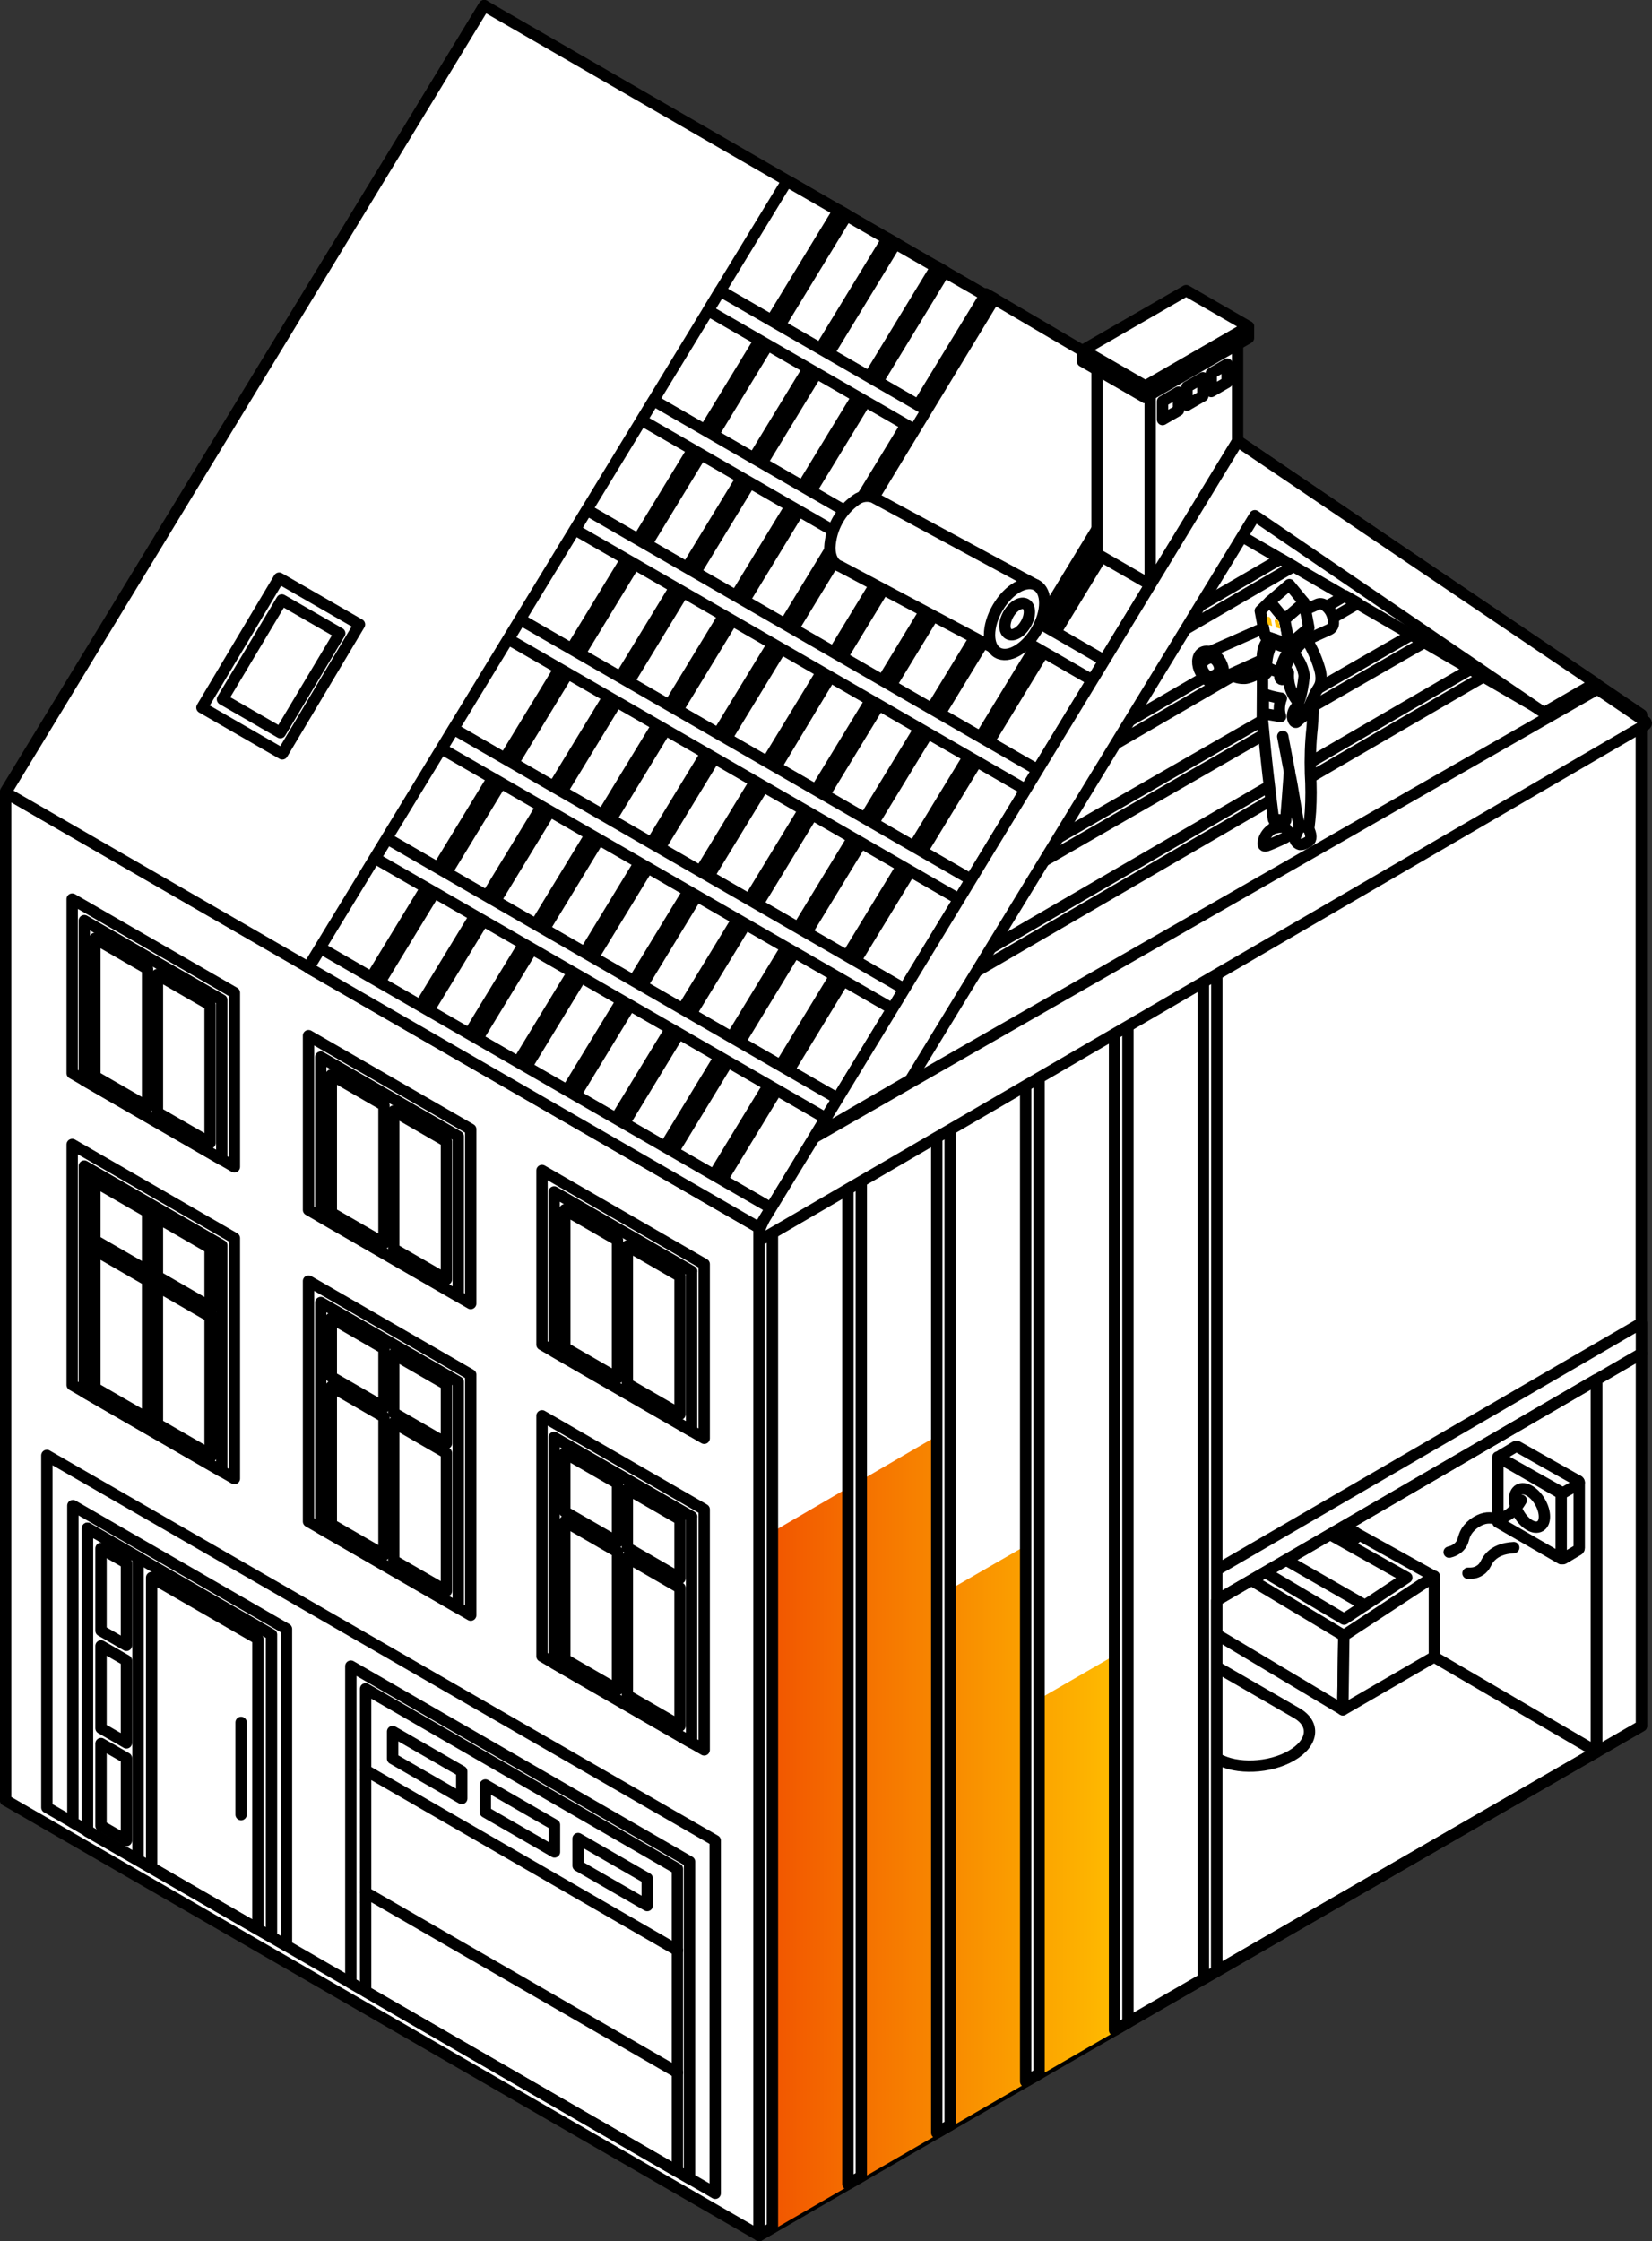 <?xml version="1.0" encoding="UTF-8"?>
<svg id="conseils-isolation-murs-details" xmlns="http://www.w3.org/2000/svg" xmlns:xlink="http://www.w3.org/1999/xlink" viewBox="0 0 145.54 197.42">
  <rect x="0" y="0" width="145.54" height="197.42" fill="#333333" stroke="none"/>
  <defs>
    <style>
      .cls-1, .cls-2, .cls-3, .cls-4 {
        fill: #fff;
      }

      .cls-5, .cls-2, .cls-3, .cls-6, .cls-4 {
        stroke: #000;
        stroke-linejoin: round;
      }

      .cls-5, .cls-6 {
        fill: none;
      }

      .cls-7 {
        fill: url(#Dégradé_sans_nom_42);
      }

      .cls-7, .cls-8, .cls-9 {
        stroke-width: 0px;
      }

      .cls-2, .cls-3, .cls-6 {
        stroke-linecap: round;
      }

      .cls-3 {
        stroke-width: 1.43px;
      }

      .cls-10 {
        clip-path: url(#clippath-1);
      }

      .cls-8 {
        fill: url(#Dégradé_sans_nom_42-3);
      }

      .cls-11 {
        clip-path: url(#clippath);
      }

      .cls-9 {
        fill: url(#Dégradé_sans_nom_42-2);
      }
    </style>
    <linearGradient id="Dégradé_sans_nom_42" data-name="Dégradé sans nom 42" x1="66.69" y1="161.48" x2="99.56" y2="161.48" gradientUnits="userSpaceOnUse">
      <stop offset="0" stop-color="#f15200"/>
      <stop offset="1" stop-color="#ffbf00"/>
    </linearGradient>
    <clipPath id="clippath">
      <path id="Tracé_18800-2" data-name="Tracé 18800" class="cls-2" d="m109.04,38.85l35.57,24.11-77.74,45.18,42.17-69.29Z"/>
    </clipPath>
    <linearGradient id="Dégradé_sans_nom_42-2" data-name="Dégradé sans nom 42" x1="-690.01" y1="1431.83" x2="-689.5" y2="1431.54" gradientTransform="translate(958.12 3082.58) scale(1.23 -2.11)" xlink:href="#Dégradé_sans_nom_42"/>
    <linearGradient id="Dégradé_sans_nom_42-3" data-name="Dégradé sans nom 42" x1="-702.61" y1="1433.66" x2="-702.1" y2="1433.37" gradientTransform="translate(965.91 3063.28) scale(1.22 -2.1)" xlink:href="#Dégradé_sans_nom_42"/>
    <clipPath id="clippath-1">
      <polygon class="cls-6" points="107.2 140.97 107.2 173.64 140.66 154.32 140.66 121.52 107.2 140.97"/>
    </clipPath>
  </defs>
  <g id="Groupe_3700" data-name="Groupe 3700">
    <path id="Tracé_18672" data-name="Tracé 18672" class="cls-2" d="m78.23,113.7L.5,158.58v-88.87L42.66.5h0l35.57,24.34v88.87Z"/>
    <path id="Tracé_18673" data-name="Tracé 18673" class="cls-2" d="m144.61,152.04l-77.74,44.88v-88.87l42.16-69.22h0l35.57,24.34v88.87Z"/>
    <path id="Tracé_18678" data-name="Tracé 18678" class="cls-2" d="m140.66,121.52l3.95-2.29v32.81l-3.95,2.28v-32.8Z"/>
    <path id="Tracé_18682" data-name="Tracé 18682" class="cls-2" d="m140.66,121.52l-28.15,16.36,28.15,16.44v-32.8Z"/>
    <path id="Tracé_18692" data-name="Tracé 18692" class="cls-2" d="m66.88,196.92L.5,158.59v-88.78l66.38,38.32v88.78Z"/>
    <path id="Tracé_18693" data-name="Tracé 18693" class="cls-6" d="m63.01,162.14L4.13,128.21v31.01l58.88,33.99v-31.07Z"/>
    <g id="Groupe_3678" data-name="Groupe 3678">
      <path id="Tracé_18694" data-name="Tracé 18694" class="cls-6" d="m60.75,191.91l-29.84-17.23v-27.91l29.84,17.23v27.91Z"/>
      <path id="Tracé_18695" data-name="Tracé 18695" class="cls-6" d="m59.68,191.29l-27.47-15.86v-26.66l27.47,15.86v26.66Z"/>
      <line id="Ligne_3331" data-name="Ligne 3331" class="cls-6" x1="32.22" y1="155.95" x2="59.68" y2="171.81"/>
      <line id="Ligne_3332" data-name="Ligne 3332" class="cls-6" x1="32.22" y1="166.71" x2="59.68" y2="182.57"/>
      <path id="Tracé_18696" data-name="Tracé 18696" class="cls-6" d="m40.68,158.43l-6.09-3.51v-2.39l6.09,3.51v2.39Z"/>
      <path id="Tracé_18697" data-name="Tracé 18697" class="cls-6" d="m48.85,163.14l-6.09-3.51v-2.39l6.09,3.51v2.39Z"/>
      <path id="Tracé_18698" data-name="Tracé 18698" class="cls-6" d="m57.02,167.86l-6.09-3.51v-2.39l6.09,3.51v2.39Z"/>
    </g>
    <g id="Groupe_3679" data-name="Groupe 3679">
      <path id="Tracé_18699" data-name="Tracé 18699" class="cls-6" d="m25.24,171.4l-18.82-10.86v-27.91l18.82,10.87v27.91Z"/>
      <path id="Tracé_18700" data-name="Tracé 18700" class="cls-6" d="m23.92,170.64l-16.21-9.31v-26.7l16.21,9.36v26.66Z"/>
      <path id="Tracé_18701" data-name="Tracé 18701" class="cls-6" d="m12.16,163.85l-4.45-2.57v-26.66l4.45,2.57v26.66Z"/>
      <path id="Tracé_18702" data-name="Tracé 18702" class="cls-6" d="m11.14,144.94l-2.24-1.29v-7.25l2.24,1.29v7.25Z"/>
      <path id="Tracé_18703" data-name="Tracé 18703" class="cls-6" d="m11.14,153.53l-2.24-1.29v-7.25l2.24,1.29v7.25Z"/>
      <path id="Tracé_18704" data-name="Tracé 18704" class="cls-6" d="m11.14,162.13l-2.24-1.29v-7.25l2.24,1.29v7.25Z"/>
      <path id="Tracé_18705" data-name="Tracé 18705" class="cls-6" d="m22.72,169.95l-9.36-5.4v-25.58l9.36,5.4v25.57Z"/>
      <line id="Ligne_3333" data-name="Ligne 3333" class="cls-6" x1="21.24" y1="151.73" x2="21.24" y2="159.85"/>
    </g>
    <g id="Groupe_3682" data-name="Groupe 3682">
      <path id="Tracé_18706" data-name="Tracé 18706" class="cls-6" d="m20.65,109.07l-14.29-8.25v21.18l14.29,8.25v-21.18Z"/>
      <path id="Tracé_18707" data-name="Tracé 18707" class="cls-6" d="m19.54,109.71l-12.11-6.99v19.91l12.11,6.99v-19.91Z"/>
      <g id="Groupe_3680" data-name="Groupe 3680">
        <path id="Tracé_18708" data-name="Tracé 18708" class="cls-2" d="m13.09,106.61l-4.64-2.68c-.09-.05-.2-.02-.25.07-.02.03-.02.06-.02.09v5.18c0,.07.03.13.09.16l4.64,2.68c.09.05.2.02.25-.07.02-.03.02-.06.02-.09v-5.18c0-.06-.03-.12-.09-.16Z"/>
        <path id="Tracé_18709" data-name="Tracé 18709" class="cls-2" d="m13.09,112.64l-4.64-2.68c-.09-.05-.2-.02-.25.07-.02.03-.02.06-.02.09v12.15c0,.07.03.13.09.16l4.64,2.68c.09.05.2.02.25-.07.02-.03.02-.06.02-.09v-12.16c0-.06-.03-.12-.09-.16Z"/>
        <path id="Tracé_18710" data-name="Tracé 18710" class="cls-2" d="m18.6,115.82l-4.64-2.68c-.09-.05-.2-.02-.25.07-.02.03-.02.06-.02.09v12.15c0,.07.03.13.09.16l4.64,2.68c.09.05.2.02.25-.07.02-.03.02-.06.02-.09v-12.16c0-.06-.03-.12-.09-.16Z"/>
        <path id="Tracé_18711" data-name="Tracé 18711" class="cls-2" d="m18.6,109.79l-4.64-2.68c-.09-.05-.2-.02-.25.07-.02.03-.02.06-.02.09v5.18c0,.07.03.13.09.16l4.64,2.68c.06.03.13.03.18,0,.06-.03.09-.09.09-.16v-5.18c0-.06-.03-.12-.09-.16Z"/>
      </g>
      <g id="Groupe_3681" data-name="Groupe 3681">
        <path id="Tracé_18712" data-name="Tracé 18712" class="cls-5" d="m13,106.77l-4.64-2.68v5.18l4.64,2.68v-5.18Z"/>
        <path id="Tracé_18713" data-name="Tracé 18713" class="cls-5" d="m13,112.8l-4.64-2.68v12.15l4.64,2.68v-12.15Z"/>
        <path id="Tracé_18714" data-name="Tracé 18714" class="cls-5" d="m18.51,115.98l-4.64-2.68v12.15l4.64,2.68v-12.15Z"/>
        <path id="Tracé_18715" data-name="Tracé 18715" class="cls-5" d="m18.51,109.94l-4.64-2.68v5.18l4.64,2.68v-5.18Z"/>
      </g>
    </g>
    <g id="Groupe_3683" data-name="Groupe 3683">
      <path id="Tracé_18716" data-name="Tracé 18716" class="cls-6" d="m20.65,87.45l-14.29-8.25v15.34l14.29,8.25v-15.34Z"/>
      <path id="Tracé_18717" data-name="Tracé 18717" class="cls-6" d="m19.54,88.09l-12.11-6.99v14.07l12.11,6.99v-14.07Z"/>
      <path id="Tracé_18718" data-name="Tracé 18718" class="cls-6" d="m13,85.35l-4.64-2.68v12.15l4.64,2.68v-12.15Z"/>
      <path id="Tracé_18719" data-name="Tracé 18719" class="cls-6" d="m18.51,88.53l-4.64-2.68v12.15l4.64,2.68v-12.15Z"/>
    </g>
    <g id="Groupe_3684" data-name="Groupe 3684">
      <path id="Tracé_18720" data-name="Tracé 18720" class="cls-6" d="m41.47,99.48l-14.29-8.25v15.35l14.29,8.25v-15.35Z"/>
      <path id="Tracé_18721" data-name="Tracé 18721" class="cls-6" d="m40.37,100.11l-12.11-6.99v14.07l12.11,6.99v-14.07Z"/>
      <path id="Tracé_18722" data-name="Tracé 18722" class="cls-6" d="m33.83,97.37l-4.64-2.68v12.15l4.64,2.68v-12.15Z"/>
      <path id="Tracé_18723" data-name="Tracé 18723" class="cls-6" d="m39.33,100.55l-4.64-2.68v12.15l4.64,2.68v-12.15Z"/>
    </g>
    <g id="Groupe_3685" data-name="Groupe 3685">
      <path id="Tracé_18724" data-name="Tracé 18724" class="cls-6" d="m62.04,111.36l-14.29-8.25v15.34l14.29,8.25v-15.34Z"/>
      <path id="Tracé_18725" data-name="Tracé 18725" class="cls-6" d="m60.94,111.99l-12.12-6.99v14.07l12.11,6.99v-14.07Z"/>
      <path id="Tracé_18726" data-name="Tracé 18726" class="cls-6" d="m54.4,109.25l-4.64-2.68v12.15l4.64,2.68v-12.15Z"/>
      <path id="Tracé_18727" data-name="Tracé 18727" class="cls-6" d="m59.91,112.43l-4.64-2.68v12.15l4.64,2.68v-12.15Z"/>
    </g>
    <g id="Groupe_3686" data-name="Groupe 3686">
      <path id="Tracé_18728" data-name="Tracé 18728" class="cls-6" d="m41.47,121.1l-14.29-8.25v21.18l14.29,8.25v-21.18Z"/>
      <path id="Tracé_18729" data-name="Tracé 18729" class="cls-6" d="m40.37,121.73l-12.11-6.99v19.91l12.11,6.99v-19.91Z"/>
      <path id="Tracé_18730" data-name="Tracé 18730" class="cls-6" d="m33.83,118.79l-4.64-2.68v5.18l4.64,2.68v-5.18Z"/>
      <path id="Tracé_18731" data-name="Tracé 18731" class="cls-6" d="m33.83,124.82l-4.64-2.68v12.15l4.64,2.68v-12.15Z"/>
      <path id="Tracé_18732" data-name="Tracé 18732" class="cls-6" d="m39.33,128l-4.64-2.68v12.15l4.64,2.68v-12.15Z"/>
      <path id="Tracé_18733" data-name="Tracé 18733" class="cls-6" d="m39.33,121.97l-4.64-2.68v5.18l4.64,2.68v-5.18Z"/>
    </g>
    <g id="Groupe_3687" data-name="Groupe 3687">
      <path id="Tracé_18734" data-name="Tracé 18734" class="cls-6" d="m62.04,132.97l-14.29-8.25v21.18l14.29,8.25v-21.18Z"/>
      <path id="Tracé_18735" data-name="Tracé 18735" class="cls-6" d="m60.94,133.61l-12.12-6.99v19.91l12.11,6.99v-19.91Z"/>
      <path id="Tracé_18736" data-name="Tracé 18736" class="cls-6" d="m54.4,130.67l-4.64-2.68v5.18l4.64,2.68v-5.18Z"/>
      <path id="Tracé_18737" data-name="Tracé 18737" class="cls-6" d="m54.4,136.7l-4.64-2.68v12.15l4.64,2.68v-12.15Z"/>
      <path id="Tracé_18738" data-name="Tracé 18738" class="cls-6" d="m59.91,139.88l-4.64-2.68v12.15l4.64,2.68v-12.15Z"/>
      <path id="Tracé_18739" data-name="Tracé 18739" class="cls-6" d="m59.91,133.85l-4.64-2.68v5.18l4.64,2.68v-5.18Z"/>
    </g>
    <path id="Tracé_18740" data-name="Tracé 18740" class="cls-2" d="m66.87,161.73v2.68l77.74-45.18v-2.68l-77.74,45.18Z"/>
    <path id="Tracé_18742" data-name="Tracé 18742" class="cls-2" d="m66.87,168.24l3.95-2.29v28.69l-3.94,2.28v-28.67Z"/>
    <path id="Tracé_18743" data-name="Tracé 18743" class="cls-2" d="m70.82,163.27v-27.44l-3.95,2.22v27.51l3.95-2.29Z"/>
    <path id="Tracé_18744" data-name="Tracé 18744" class="cls-2" d="m66.87,108.14l3.95-2.29v27.24l-3.95,2.29v-27.24Z"/>
    <path id="Tracé_18761" data-name="Tracé 18761" class="cls-2" d="m144.61,62.96l-35.57-24.11-39.65,65.15-.08.04-2.44,4.1v88.77s40.32-23.27,40.32-23.27v-88.83l37.41-21.85Z"/>
    <path id="Tracé_18762" data-name="Tracé 18762" class="cls-7" d="m99.54,145.36c0-.1-.08-.18-.18-.18-.03,0-.06,0-.09.02l-7.51,4.34-.06-13.83c0-.07-.03-.13-.09-.16-.06-.03-.12-.03-.18,0l-7.52,4.34-.04-13.85c0-.1-.08-.18-.18-.18-.03,0-.06,0-.09.02l-16.81,9.8c-.06.03-.09.09-.09.16v61.08c0,.1.08.18.18.18.03,0,.06,0,.09-.02l32.5-18.81c.06-.03.09-.09.09-.16l-.02-32.75Z"/>
    <g id="Groupe_3693" data-name="Groupe 3693">
      <path id="Tracé_18763" data-name="Tracé 18763" class="cls-2" d="m107.2,173.64l-1.18.68v-88.83l1.18-.68v88.83Z"/>
      <path id="Tracé_18764" data-name="Tracé 18764" class="cls-2" d="m99.37,178.16l-1.18.68v-88.83l1.18-.68v88.83Z"/>
      <path id="Tracé_18765" data-name="Tracé 18765" class="cls-2" d="m91.54,182.68l-1.18.68v-88.83l1.18-.68v88.83Z"/>
      <path id="Tracé_18766" data-name="Tracé 18766" class="cls-2" d="m83.71,187.2l-1.18.68v-88.83l1.18-.68v88.83Z"/>
      <path id="Tracé_18767" data-name="Tracé 18767" class="cls-2" d="m75.88,191.72l-1.18.68v-88.83l1.18-.68v88.83Z"/>
      <path id="Tracé_18768" data-name="Tracé 18768" class="cls-2" d="m68.05,196.24l-1.18.68v-88.83l1.18-.68v88.83Z"/>
    </g>
    <path id="Tracé_18769" data-name="Tracé 18769" class="cls-2" d="m42.66.5l66.38,38.33-42.16,69.31L.5,69.82,42.66.5Z"/>
    <g id="Groupe_3694" data-name="Groupe 3694">
      <path id="Tracé_18770" data-name="Tracé 18770" class="cls-5" d="m24.59,50.93l7.08,4.08-6.8,11.4-7.08-4.08,6.8-11.4Z"/>
      <path id="Tracé_18771" data-name="Tracé 18771" class="cls-5" d="m24.83,52.85l5.1,2.94-5.23,8.75-5.1-2.94,5.23-8.75Z"/>
    </g>
    <path id="Tracé_18772" data-name="Tracé 18772" class="cls-2" d="m69.54,16.02l39.5,22.83-42.16,69.29-39.51-22.8L69.54,16.02Z"/>
    <path id="Tracé_18773" data-name="Tracé 18773" class="cls-4" d="m109.1,38.9l-1.62,2.52-37.95-21.89v-3.5l39.57,22.87Z"/>
    <path id="Tracé_18774" data-name="Tracé 18774" class="cls-4" d="m69.53,19.59l-.08-3.57L27.36,85.34l1.81,1.04L69.53,19.59Z"/>
    <path id="Tracé_18775" data-name="Tracé 18775" class="cls-2" d="m91.63,28.78s-.06-.02-.1-.04l-22.05-12.69c-.09-.05-.19-.02-.24.06L27.2,85.12c-.05.09.07.17.15.22,0,0,0,0,0,0l8.94,5s.06.02.09.02c.06,0,.12-.03.15-.09l17.89-29.48,13.06,7.88c.09.05.19.02.25-.06l23.86-39.7s.03-.09.02-.14Z"/>
    <g id="Groupe_3695" data-name="Groupe 3695">
      <path id="Tracé_18776" data-name="Tracé 18776" class="cls-4" d="m73.89,18.51l.73.42-42.21,69.31-.74-.42L73.89,18.51Z"/>
      <path id="Tracé_18777" data-name="Tracé 18777" class="cls-4" d="m78.19,21l.73.42-42.21,69.31-.73-.42L78.19,21Z"/>
      <path id="Tracé_18778" data-name="Tracé 18778" class="cls-4" d="m82.5,23.48l.73.42-42.21,69.31-.73-.42L82.5,23.48Z"/>
      <path id="Tracé_18779" data-name="Tracé 18779" class="cls-4" d="m86.86,25.89l.73.42-42.26,69.39-.73-.42L86.86,25.89Z"/>
      <path id="Tracé_18780" data-name="Tracé 18780" class="cls-4" d="m91.12,28.46l.73.42-42.21,69.31-.73-.42L91.12,28.46Z"/>
      <path id="Tracé_18781" data-name="Tracé 18781" class="cls-4" d="m95.43,30.94l.73.42-42.21,69.31-.73-.42L95.43,30.94Z"/>
      <path id="Tracé_18782" data-name="Tracé 18782" class="cls-4" d="m99.74,33.43l.73.42-42.21,69.31-.73-.42,42.21-69.32Z"/>
      <path id="Tracé_18783" data-name="Tracé 18783" class="cls-4" d="m104.05,35.92l.73.42-42.21,69.31-.73-.42,42.21-69.32Z"/>
    </g>
    <g id="Groupe_3696" data-name="Groupe 3696">
      <path id="Tracé_18784" data-name="Tracé 18784" class="cls-4" d="m63.62,25.71l-1.05,1.73,39.54,22.83,1.05-1.73-39.54-22.83Z"/>
      <path id="Tracé_18785" data-name="Tracé 18785" class="cls-4" d="m57.75,35.36l-1.05,1.73,39.53,22.83,1.05-1.73-39.54-22.83Z"/>
      <path id="Tracé_18786" data-name="Tracé 18786" class="cls-4" d="m51.89,45.01l-1.05,1.73,39.53,22.82,1.05-1.73-39.53-22.82Z"/>
      <path id="Tracé_18787" data-name="Tracé 18787" class="cls-4" d="m46.02,54.66l-1.05,1.73,39.52,22.82,1.05-1.73-39.52-22.82Z"/>
      <path id="Tracé_18788" data-name="Tracé 18788" class="cls-4" d="m40.15,64.31l-1.05,1.73,39.51,22.81,1.05-1.73-39.51-22.81Z"/>
      <path id="Tracé_18789" data-name="Tracé 18789" class="cls-4" d="m34.28,73.96l-1.05,1.73,39.51,22.81,1.05-1.73-39.51-22.81Z"/>
      <path id="Tracé_18790" data-name="Tracé 18790" class="cls-4" d="m28.42,83.61l-1.05,1.73,39.5,22.8,1.05-1.73-39.5-22.8Z"/>
      <path id="Tracé_18791" data-name="Tracé 18791" class="cls-4" d="m103.16,48.54l-39.72-22.91-1.05,1.73,39.71,22.91"/>
      <path id="Tracé_18792" data-name="Tracé 18792" class="cls-4" d="m97.29,58.19l-39.71-22.91-1.05,1.73,39.71,22.91"/>
      <path id="Tracé_18793" data-name="Tracé 18793" class="cls-4" d="m91.41,67.83l-39.7-22.9-1.05,1.73,39.7,22.9"/>
      <path id="Tracé_18794" data-name="Tracé 18794" class="cls-4" d="m85.54,77.48l-39.69-22.9-1.05,1.73,39.69,22.9"/>
      <path id="Tracé_18795" data-name="Tracé 18795" class="cls-4" d="m79.66,87.12l-39.69-22.89-1.05,1.73,39.68,22.89"/>
      <path id="Tracé_18796" data-name="Tracé 18796" class="cls-4" d="m73.79,96.77l-39.68-22.89-1.05,1.73,39.68,22.88"/>
      <path id="Tracé_18797" data-name="Tracé 18797" class="cls-4" d="m67.91,106.41l-39.67-22.88-1.05,1.73,39.67,22.88"/>
    </g>
    <path id="Tracé_18798" data-name="Tracé 18798" class="cls-2" d="m87.59,26.32l15.76,9.26-11.7,19.24-15.74-9.26,11.68-19.24Z"/>
    <g id="Groupe_3697" data-name="Groupe 3697">
      <path id="Tracé_18799" data-name="Tracé 18799" class="cls-4" d="m91.25,51.53l-14.17-7.65s-.08-.05-.12-.07h0c-.52-.19-1.1-.11-1.54.22-1.38.97-2.23,2.52-2.31,4.2,0,.9.36,1.49.9,1.66l13.7,7.28,3.54-5.65Z"/>
      <ellipse id="Ellipse_1454" data-name="Ellipse 1454" class="cls-4" cx="89.61" cy="54.53" rx="3.43" ry="1.98" transform="translate(-2.69 104.37) rotate(-59.69)"/>
      <ellipse id="Ellipse_1455" data-name="Ellipse 1455" class="cls-4" cx="89.61" cy="54.53" rx="1.52" ry=".88" transform="translate(-2.69 104.37) rotate(-59.69)"/>
    </g>
    <g>
      <path id="Tracé_18800" data-name="Tracé 18800" class="cls-1" d="m109.04,38.85l35.57,24.11-77.74,45.18,42.17-69.29Z"/>
      <g class="cls-11">
        <g id="Groupe_3675" data-name="Groupe 3675">
          <path id="Tracé_18686" data-name="Tracé 18686" class="cls-2" d="m61.91,99.58v-1.32l67.64-39.31,1.14.66-68.78,39.97Z"/>
          <path id="Tracé_18687" data-name="Tracé 18687" class="cls-2" d="m56.33,96.33v-1.32l68.02-39.09,1.14.66-69.16,39.75Z"/>
          <path id="Tracé_18688" data-name="Tracé 18688" class="cls-2" d="m50.76,93.09v-1.32l67.74-39.29,1.14.66-68.88,39.95Z"/>
          <path id="Tracé_18689" data-name="Tracé 18689" class="cls-2" d="m45.18,89.85v-1.32l67.64-39.3,1.14.66-68.77,39.96Z"/>
        </g>
        <g id="Groupe_3692" data-name="Groupe 3692">
          <g id="Groupe_3689" data-name="Groupe 3689">
            <path id="Tracé_18745" data-name="Tracé 18745" class="cls-2" d="m108.48,59.47c.35.2.74.3,1.14.29.17,0,.5-.04,1.59-.59.43-.22.79-.42,1.03-.56-.14-.76-.29-1.53-.43-2.29-.45.18-.84.47-1.16.84-.36.44-.31.67-.67.94-.42.27-.92.41-1.42.38-.23,0-.46-.03-.68-.06-.29-.04-.52-.08-.69-.11-.05.27,0,.55.16.78.26.34.71.5,1.13.39Z"/>
            <g id="Groupe_3688" data-name="Groupe 3688">
              <path id="Tracé_18746" data-name="Tracé 18746" class="cls-2" d="m106.05,57.65l10.01-4.41c.21-.09.45-.07.64.07.52.36.81.97.77,1.61-.01.24-.16.45-.38.55l-9.8,4.43-1.23-2.24Z"/>
              <ellipse id="Ellipse_1452" data-name="Ellipse 1452" class="cls-3" cx="106.66" cy="58.77" rx=".78" ry="1.28" transform="translate(-15.12 58.7) rotate(-28.82)"/>
              <ellipse id="Ellipse_1453" data-name="Ellipse 1453" class="cls-3" cx="106.66" cy="58.77" rx=".25" ry=".41" transform="translate(-15.12 58.7) rotate(-28.82)"/>
            </g>
            <path id="Tracé_18747" data-name="Tracé 18747" class="cls-2" d="m111.22,58.21c-.03-.33,0-.66.07-.98.06-.24.16-.47.29-.68.17-.27.4-.51.66-.7l.04-.95,1.63-.2.08.96c.26,0,.51.07.72.22.3.23.51.55.62.91.31.9.47,1.84.48,2.78-.02.92-.05,1.87-.1,2.83-.03.58-.07,1.15-.11,1.71h0c-.15,1.34-.19,2.68-.15,4.03.07,1.12.07,2.24,0,3.35-.04.56-.09,1.02-.13,1.33l-.86-.08c-.28-1.2-.56-3.42-.84-4.62l-.02-.12c-.11,1.51-.22,3.03-.33,4.28l-1.08-.11c-.16-1.28-.32-2.58-.47-3.89-.19-1.66-.35-3.29-.5-4.9h-.01c.02-2.07.03-4.55,0-5.18Z"/>
            <path id="Tracé_18748" data-name="Tracé 18748" class="cls-2" d="m114.95,56.08c.56.85,1,1.79,1.29,2.77.12.36.17.73.14,1.11-.07.59-.31.61-.76,1.63-.27.61-.45,1.24-.78,1.51-.15.1-.29.22-.43.34-.14.13-.19.2-.26.19-.14-.01-.26-.26-.28-.47-.01-.28.08-.56.26-.78.27-.36.58-1.12.77-2.84-.04-.32-.13-.63-.25-.92-.13-.3-.3-.59-.51-.84"/>
            <line id="Ligne_3334" data-name="Ligne 3334" class="cls-6" x1="113.01" y1="72.26" x2="112.92" y2="73.44"/>
            <line id="Ligne_3335" data-name="Ligne 3335" class="cls-6" x1="112.33" y1="72.26" x2="112.25" y2="73.44"/>
            <line id="Ligne_3336" data-name="Ligne 3336" class="cls-6" x1="115.2" y1="72.8" x2="115.2" y2="73.68"/>
            <line id="Ligne_3337" data-name="Ligne 3337" class="cls-6" x1="114.58" y1="72.8" x2="114.58" y2="73.68"/>
            <line id="Ligne_3338" data-name="Ligne 3338" class="cls-6" x1="115.09" y1="62.71" x2="114.38" y2="62.25"/>
            <path id="Tracé_18749" data-name="Tracé 18749" class="cls-2" d="m115.35,73.14c-.05-.1-.13-.19-.23-.23-.18-.11-.4-.13-.6-.05-.05.03-.08.07-.28.54-.16.38-.17.43-.16.5.04.24.22.43.45.49.2.01.39-.04.56-.16.11-.04.21-.11.29-.19.21-.23.06-.67-.03-.9Z"/>
            <path id="Tracé_18750" data-name="Tracé 18750" class="cls-2" d="m112.07,73.02c-.33.22-.58.54-.71.91-.05.15-.15.47,0,.57.11.08.28,0,.92-.27.85-.37,1.31-.59,1.29-.78,0-.11-.06-.22-.16-.28h0s-.07-.1-.22-.32c-.38-.03-.77.03-1.13.17h0Z"/>
          </g>
          <g id="Groupe_3691" data-name="Groupe 3691">
            <g id="Groupe_3690" data-name="Groupe 3690">
              <path id="Tracé_18751" data-name="Tracé 18751" class="cls-2" d="m111.45,56.03l2.14.75-.42-2.22-1.3-1.58-.84.83.42,2.22Z"/>
              <path id="Tracé_18752" data-name="Tracé 18752" class="cls-2" d="m113.59,56.78l1.72-1.48-.42-2.22-1.72,1.48.42,2.22Z"/>
              <path id="Tracé_18753" data-name="Tracé 18753" class="cls-2" d="m114.89,53.08l-1.3-1.58-1.72,1.48,1.3,1.58,1.72-1.48Z"/>
            </g>
            <path id="Tracé_18754" data-name="Tracé 18754" class="cls-9" d="m112.79,55.4l-.38-.13-.11-.56c-.01-.06.03-.13.09-.14.02,0,.05,0,.07,0h0c.11.04.19.13.21.25l.11.58Z"/>
            <path id="Tracé_18755" data-name="Tracé 18755" class="cls-8" d="m112.08,55.15l-.38-.13-.1-.54c-.01-.07.03-.14.1-.15.02,0,.05,0,.07,0h0c.1.04.18.12.2.23l.11.59Z"/>
          </g>
          <line id="Ligne_3339" data-name="Ligne 3339" class="cls-6" x1="113.61" y1="68.01" x2="113.01" y2="64.87"/>
          <path id="Tracé_18756" data-name="Tracé 18756" class="cls-6" d="m114.27,56.2c-.2.39-.58.66-1.01.73-.28.05-.57-.05-.77-.25-.07-.1-.12-.21-.13-.33"/>
          <path id="Tracé_18757" data-name="Tracé 18757" class="cls-6" d="m114.32,61.79c-.36-.44-.61-.95-.74-1.51-.07-.34-.1-.68-.07-1.03-.83.04-1.64-.23-2.28-.75"/>
          <path id="Tracé_18758" data-name="Tracé 18758" class="cls-2" d="m112.76,59.64c-.01.11.07.21.18.22.1,0,.2-.06.22-.16,0-.63.17-1.26.48-1.8.29-.44.63-.85,1-1.22.14-.15.29-.3.44-.44l-.27-.28c-.15.15-.31.3-.45.46-.4.4-.75.83-1.06,1.3-.34.59-.53,1.26-.54,1.94Z"/>
          <path id="Tracé_18759" data-name="Tracé 18759" class="cls-2" d="m111.24,59.08c0,.18.12.3.22.29s.14-.12.15-.13c-.11-.85.04-1.71.42-2.47.08-.15.16-.29.26-.42l-.43-.15c-.04.07-.1.17-.15.29-.12.27-.22.54-.3.82-.13.58-.19,1.18-.16,1.77Z"/>
          <path id="Tracé_18760" data-name="Tracé 18760" class="cls-2" d="m112.88,61.51c-.39-.06-.77-.14-1.15-.26-.15-.05-.29-.09-.43-.14,0,.34,0,.68,0,1.02,0,.24,0,.48,0,.73l1.52.26c-.07-.21-.11-.44-.11-.66,0-.32.06-.64.18-.94Z"/>
        </g>
      </g>
      <path id="Tracé_18800-3" data-name="Tracé 18800" class="cls-6" d="m109.04,38.85l35.57,24.11-77.74,45.18,42.17-69.29Z"/>
    </g>
    <g id="Groupe_3699" data-name="Groupe 3699">
      <path id="Tracé_18801" data-name="Tracé 18801" class="cls-2" d="m96.65,30.96l4.68,2.7v17.84l-4.68-2.7v-17.84Z"/>
      <path id="Tracé_18802" data-name="Tracé 18802" class="cls-2" d="m101.33,33.66l7.7-4.45v9.64l-7.7,12.65v-17.84Z"/>
      <g id="Groupe_3698" data-name="Groupe 3698">
        <path id="Tracé_18803" data-name="Tracé 18803" class="cls-2" d="m100.91,34.01l-5.49-3.17,9.08-5.24,5.49,3.17-9.08,5.24Z"/>
        <path id="Tracé_18804" data-name="Tracé 18804" class="cls-2" d="m100.91,35.02l9.08-5.25v-.99l-9.08,5.24v1Z"/>
        <path id="Tracé_18805" data-name="Tracé 18805" class="cls-2" d="m100.89,34.03l-5.52-3.19v.99l5.52,3.19v-.99Z"/>
      </g>
      <path id="Tracé_18806" data-name="Tracé 18806" class="cls-2" d="m106.71,34.49l1.4-.81v-1.6l-1.4.81v1.6Z"/>
      <path id="Tracé_18807" data-name="Tracé 18807" class="cls-2" d="m104.57,35.69l1.4-.81v-1.6l-1.4.81v1.61Z"/>
      <path id="Tracé_18808" data-name="Tracé 18808" class="cls-2" d="m102.42,36.96l1.4-.81v-1.6l-1.4.81v1.6Z"/>
    </g>
  </g>
  <line class="cls-2" x1="135.94" y1="62.66" x2="109.34" y2="47.21"/>
  <path class="cls-2" d="m144.98,63.58l-4.18-2.83s-.11-.03-.15,0l-68.9,39.45s-.04.03-.05.05c-1.44,2.35-2.87,4.7-4.31,7.05-.03.05-.58,1.03-.51,1.44.01.06.04.2.15.28.02.01.13.09.23.05,0,0,.02,0,.02,0l77.69-45.23s.07-.07.07-.12c0-.05-.02-.1-.06-.12Z"/>
  <polygon class="cls-2" points="140.55 60.17 136.02 62.79 110.55 45.43 80.2 95.13 71.87 99.96 109.04 38.88 140.55 60.17"/>
  <g>
    <g class="cls-10">
      <g id="Groupe_3718" data-name="Groupe 3718">
        <path id="Tracé_18907" data-name="Tracé 18907" class="cls-2" d="m126.34,138.87l-7.94,5.21-13.26-7.96"/>
        <path id="Tracé_18908" data-name="Tracé 18908" class="cls-2" d="m118.39,144.08l-13.26-7.96,7.2-5.03,14,7.77-7.94,5.21Z"/>
        <path id="Tracé_18909" data-name="Tracé 18909" class="cls-2" d="m107.22,135.99l5.09-3.55,11.63,6.53-5.53,3.66-11.19-6.64Z"/>
        <path id="Tracé_18910" data-name="Tracé 18910" class="cls-2" d="m118.3,150.61l-13.41-8.01.24-6.47,13.26,7.96-.09,6.52Z"/>
        <path id="Tracé_18911" data-name="Tracé 18911" class="cls-2" d="m118.3,150.61l.09-6.52,7.98-5.23v7.08l-8.07,4.68Z"/>
        <path id="Tracé_18912" data-name="Tracé 18912" class="cls-2" d="m112.31,132.44l-.11,4.35-1.81,1.08"/>
        <line id="Ligne_3341" data-name="Ligne 3341" class="cls-6" x1="112.2" y1="136.79" x2="120.25" y2="141.41"/>
        <g id="Groupe_3717" data-name="Groupe 3717">
          <path id="Tracé_18913" data-name="Tracé 18913" class="cls-2" d="m118.55,133.02s0-.07-.01-.1c0-.01,0-.03-.01-.04,0-.01,0-.03-.01-.04,0-.03-.02-.05-.03-.08-.01-.03-.02-.05-.03-.08-.01-.02-.02-.05-.04-.07-.01-.02-.02-.05-.04-.07-.01-.02-.03-.05-.04-.07,0-.01-.01-.02-.02-.03,0-.01-.01-.02-.02-.03,0-.01-.01-.02-.02-.03,0-.01-.02-.02-.02-.03,0-.01-.02-.02-.03-.03,0-.01-.02-.02-.03-.03,0-.01-.02-.02-.03-.03-.02-.02-.04-.04-.06-.06,0,0-.02-.02-.03-.03,0,0-.02-.02-.03-.03,0,0-.02-.02-.03-.03-.01,0-.02-.02-.03-.03,0,0-.02-.02-.03-.02-.01,0-.02-.02-.03-.02-.02-.02-.05-.03-.07-.05h0s-.02-.01-.03-.02h0s-.01-.01-.02-.02h-.01s-.01-.01-.02-.02-.01,0-.02,0h-.01s-.01-.01-.02-.02h0s-.02-.01-.03-.02h0s-.04-.02-.07-.03c-.01,0-.02,0-.03-.01s-.02,0-.04-.01c-.01,0-.02,0-.04-.01-.01,0-.02,0-.04-.01-.02,0-.05-.01-.07-.02-.01,0-.02,0-.04,0s-.02,0-.04,0c-.01,0-.02,0-.04,0-.01,0-.03,0-.04,0-.03,0-.05,0-.08,0-.01,0-.03,0-.04,0s-.03,0-.04,0h-.04s-.05,0-.08,0h-.04s-.03,0-.04,0-.03,0-.04,0c-.03,0-.05,0-.08.01-.01,0-.03,0-.04,0s-.03,0-.04,0-.03,0-.04,0-.03,0-.04,0c-.03,0-.05.01-.08.02-.01,0-.02,0-.04.01s-.02,0-.04.01-.03,0-.04.01-.02,0-.04.01c-.03,0-.05.02-.07.03-.01,0-.02,0-.03.02s-.02.01-.04.02-.02.01-.03.02-.02.01-.03.02c-.02.01-.05.02-.07.04h0s-.02.01-.03.02h0s-.02.01-.02.02h-.01s-.01.01-.02.02-.01,0-.02.01h-.01s-.01.02-.02.02h0s-.02.02-.03.02h0s-.02.02-.03.03c-.02.02-.04.03-.06.05-.02.02-.04.04-.06.06-.01,0-.02.02-.03.03-.01,0-.02.02-.03.03-.01,0-.02.02-.03.03-.01,0-.02.02-.03.03-.01,0-.02.02-.03.03,0,.01-.02.02-.03.03,0,.01-.02.02-.03.03,0,.01-.02.02-.03.03-.02.02-.03.04-.05.07-.02.02-.03.05-.05.07,0,.01-.02.02-.02.04-.01.02-.03.05-.04.07,0,.01-.01.02-.02.04,0,.01-.01.03-.02.04,0,.01-.01.03-.02.04,0,.01-.01.03-.02.04,0,.01-.01.03-.02.04,0,.01-.01.03-.02.04,0,.01-.01.03-.01.04,0,.01-.01.03-.01.04,0,.01-.01.03-.01.04,0,.03-.02.06-.02.08,0,.01,0,.03-.01.04,0,.01,0,.03,0,.04,0,.01,0,.03,0,.04,0,.01,0,.03,0,.04-.03.11.02.22.12.27.08.04.18.06.27.05.1,0,.19-.04.27-.09h0c.08-.05.13-.12.14-.21,0-.01,0-.02,0-.03,0-.01,0-.02,0-.03,0-.01,0-.02,0-.03,0-.01,0-.02,0-.03,0-.02.01-.04.02-.06,0,0,0-.02.01-.03,0,0,0-.02.01-.03,0-.01,0-.02.01-.03,0,0,0-.02.01-.03,0,0,0-.02.01-.03,0,0,0-.02.01-.03,0,0,0-.02.01-.03,0,0,0-.02.01-.03,0,0,.01-.02.02-.03,0,0,0-.02.01-.03,0,0,.01-.02.02-.03,0,0,.01-.02.02-.03,0,0,.01-.02.02-.02,0,0,.01-.02.02-.02s.01-.02.02-.02c0,0,.01-.02.02-.02,0,0,.01-.01.02-.02,0,0,.01-.01.02-.02,0,0,.01-.01.02-.02,0,0,.01-.01.02-.02,0,0,.01-.01.02-.02,0,0,.01-.01.02-.02,0,0,.01-.01.02-.02s.01-.01.02-.02.01-.01.02-.02l.02-.02.02-.02s.01-.01.02-.02h.02s.01-.02.02-.03h0s.01-.01.02-.02h.01s.01-.01.01-.01c0,0,.01,0,.02-.01h0s.01,0,.02-.01.02,0,.02-.01.02,0,.02-.01h.02s.02-.02.02-.02h.01s.02-.01.02-.01h.02s.02-.02.02-.02h0s.03,0,.03,0h.02s0,0,0,0h.02s.01,0,.01,0h.09s.01,0,.01,0h.02s.02,0,.02,0h.01s.02,0,.02,0,.02,0,.02,0,.02,0,.02,0,.01,0,.02,0,.01,0,.02,0h0s.02.01.02.01h.01s.01.01.01.01h.02s0,.01,0,.01c0,0,.01,0,.02.01s.01,0,.02.01h.02s.01.02.02.03.01.01.02.02.01,0,.02.01.01.01.02.02c0,0,.01.01.02.02,0,0,.01.01.02.02s.01.01.02.02c0,0,.01.01.02.02,0,0,.01.01.02.02,0,0,.01.01.02.02,0,0,.01.01.02.02,0,0,.01.01.02.02,0,0,.01.02.02.02,0,0,.01.02.02.02,0,0,0,.02.02.02,0,0,0,.02.01.02,0,0,0,.02.01.02,0,0,0,.02.01.03,0,0,0,.02.01.03,0,0,0,.02.01.03,0,0,0,.02.01.03,0,.02.02.04.02.05,0,.01,0,.02.01.03,0,.01,0,.02.01.03,0,0,0,.02,0,.03,0,0,0,.01,0,.02h0v.02s0,.02,0,.02,0,0,0,.01,0,.02,0,.02,0,0,0,.01c0,0,0,.02,0,.02h0s0,.03,0,.04,0,0,0,.01,0,.02,0,.02,0,0,0,.01c0,0,0,.02,0,.02h0s0,.03,0,.04,0,0,0,.01c0,0,0,.02,0,.02h0s0,.03,0,.04h0s0,.03,0,.04,0,0,0,.01c0,0,0,.02,0,.02h0s0,.03,0,.04h0s0,.03,0,.04,0,0,0,.01c0,0,0,.02,0,.02h0s0,.03,0,.04h0s0,.03,0,.04,0,0,0,.01c0,0,0,.02,0,.02h0s0,.03,0,.04,0,0,0,.01,0,.02,0,.02,0,0,0,.01c0,0,0,.02,0,.02h0s0,.03,0,.04,0,0,0,.01c0,0,0,.02,0,.02h0s0,.03,0,.04h0s0,.03,0,.04,0,0,0,.01c0,0,0,.02,0,.02h0s0,.03,0,.04h0s0,.03,0,.04,0,0,0,.01c0,0,0,.02,0,.02h0s0,.03,0,.04,0,0,0,.01c0,0,0,.02,0,.02h0s0,.03,0,.04h0s0,.03,0,.04,0,0,0,.01c0,0,0,.02,0,.02h0s0,.03,0,.04h0s0,.03,0,.04,0,0,0,.01c0,0,0,.02,0,.02h0s0,.03,0,.04,0,0,0,.01c0,0,0,.02,0,.02h0s0,.03,0,.04h0s0,.03,0,.04,0,0,0,.01c0,0,0,.02,0,.02h0s0,.03,0,.04h0s0,.03,0,.04,0,0,0,.01c0,0,0,.02,0,.02h0s0,.03,0,.04,0,0,0,.01c0,0,0,.02,0,.02h0s0,.03,0,.04h0s0,.03,0,.04,0,0,0,.01c0,0,0,.02,0,.02h0s0,.03,0,.04,0,0,0,.01,0,.02,0,.02,0,0,0,.01c0,0,0,.02,0,.02h0s0,.03,0,.04c0,.09.05.17.14.21.09.04.18.06.28.06.1,0,.19-.04.28-.09.08-.05.14-.13.14-.23h0s0-.03,0-.04h0s0-.03,0-.04,0,0,0-.01,0-.02,0-.02,0,0,0-.01c0,0,0-.02,0-.02h0s0-.03,0-.04h0s0-.03,0-.04h0s0-.03,0-.04,0,0,0-.01,0-.02,0-.02,0,0,0-.01,0-.02,0-.02,0,0,0-.01c0,0,0-.02,0-.02h0s0-.03,0-.04h0s0-.03,0-.04,0,0,0-.01,0-.02,0-.02,0,0,0-.01c0,0,0-.02,0-.02h0s0-.03,0-.04h0s0-.03,0-.04h0s0-.03,0-.04,0,0,0-.01,0-.02,0-.02,0,0,0-.01c0,0,0-.02,0-.02h0s0-.03,0-.04h0s0-.03,0-.04h0s0-.03,0-.04,0,0,0-.01,0-.02,0-.02,0,0,0-.01c0,0,0-.02,0-.02h0s0-.03,0-.04h0s0-.03,0-.04h0s0-.03,0-.04,0,0,0-.01,0-.02,0-.02,0,0,0-.01c0,0,0-.02,0-.02h0s0-.03,0-.04h0s0-.03,0-.04h0s0-.03,0-.04h0s0-.03,0-.04,0,0,0-.01,0-.02,0-.02,0,0,0-.01c0,0,0-.02,0-.02h0s0-.03,0-.04h0s0-.03,0-.04h0s0-.03,0-.04,0,0,0-.01,0-.02,0-.02,0,0,0-.01c0,0,0-.02,0-.02h0s0-.03,0-.04h0s0-.03,0-.04h0s0-.03,0-.04h0s0-.03,0-.04,0,0,0-.01,0-.02,0-.02,0,0,0-.01c0,0,0-.02,0-.02h0s0-.03,0-.04h0s0-.03,0-.04h0s0-.03,0-.04,0,0,0-.01,0-.02,0-.02,0,0,0-.01,0-.02,0-.02,0,0,0-.01c0,0,0-.02,0-.02h0s0-.03,0-.04c0,0,0-.01,0-.02Z"/>
          <path id="Tracé_18914" data-name="Tracé 18914" class="cls-2" d="m119.41,135.46v-.4h0c0-.06-.04-.11-.1-.14-.15-.07-.33-.06-.48.03-.06.03-.09.09-.1.15h0v.4h0c0,.06.04.12.1.14.15.07.33.06.48-.03.06-.03.09-.09.1-.15h0Z"/>
          <path id="Tracé_18915" data-name="Tracé 18915" class="cls-2" d="m118.74,135.1c.09.1.22.16.36.14.12-.02.23-.08.31-.18"/>
          <path id="Tracé_18916" data-name="Tracé 18916" class="cls-2" d="m117.34,134.48v-.4h0c0-.06-.04-.11-.1-.14-.15-.07-.33-.06-.47.03-.06.03-.09.09-.1.15h0v.4h0c0,.06.04.11.1.14.15.07.33.06.47-.03.06-.03.09-.09.1-.15h0Z"/>
          <path id="Tracé_18917" data-name="Tracé 18917" class="cls-2" d="m116.68,134.12c.09.1.22.15.36.14.12-.02.23-.08.31-.18"/>
        </g>
      </g>
      <path id="Tracé_18918" data-name="Tracé 18918" class="cls-2" d="m107.27,154.93l-8.85-5.11c-1.67-.96-1.46-2.64.47-3.75h0c1.92-1.11,4.83-1.23,6.5-.27l8.85,5.11c1.67.96,1.46,2.64-.47,3.75h0c-1.92,1.11-4.83,1.23-6.5.27Z"/>
      <g>
        <g id="Groupe_3720" data-name="Groupe 3720">
          <path class="cls-4" d="m139.05,130.46s-.11-.03-.16,0l-1.29.77s-.08.08-.08.14v5.78c0,.06.03.11.08.14.02.01.05.02.08.02s.05,0,.08-.02l1.29-.77s.08-.08.08-.14v-5.77c0-.06-.03-.11-.08-.14Z"/>
          <path class="cls-4" d="m139.05,130.46l-5.37-3.03s-.11-.03-.16,0l-1.28.77s-.08.08-.08.14c0,.06.03.11.08.13l5.36,3.01s.05.02.08.02.05,0,.08-.02l1.29-.74s.08-.08.08-.14c0-.06-.03-.11-.08-.14Z"/>
          <path id="Tracé_18920" data-name="Tracé 18920" class="cls-4" d="m137.54,131.57l-5.58-3.22v5.74l5.58,3.22v-5.74Z"/>
        </g>
        <ellipse id="Ellipse_1469" data-name="Ellipse 1469" class="cls-4" cx="134.75" cy="132.83" rx="1.07" ry="1.86" transform="translate(-48.62 86.17) rotate(-30.31)"/>
      </g>
      <path class="cls-6" d="m129.33,138.59c.34,0,.67,0,1.06-.26.56-.37.46-.78,1.01-1.29.39-.36.99-.66,1.96-.71"/>
      <path class="cls-6" d="m127.67,136.73c.26-.06.62-.19.91-.5.4-.42.28-.77.62-1.33.45-.72,1.19-1.01,1.35-1.07.72-.26,1.03.02,1.68-.12.48-.11,1.14-.45,1.79-1.55"/>
    </g>
    <polygon class="cls-6" points="107.2 140.97 107.2 173.64 140.66 154.32 140.66 121.52 107.2 140.97"/>
  </g>
  <polygon class="cls-5" points="107.2 140.97 107.2 173.64 140.66 154.32 140.66 121.52 107.2 140.97"/>
</svg>